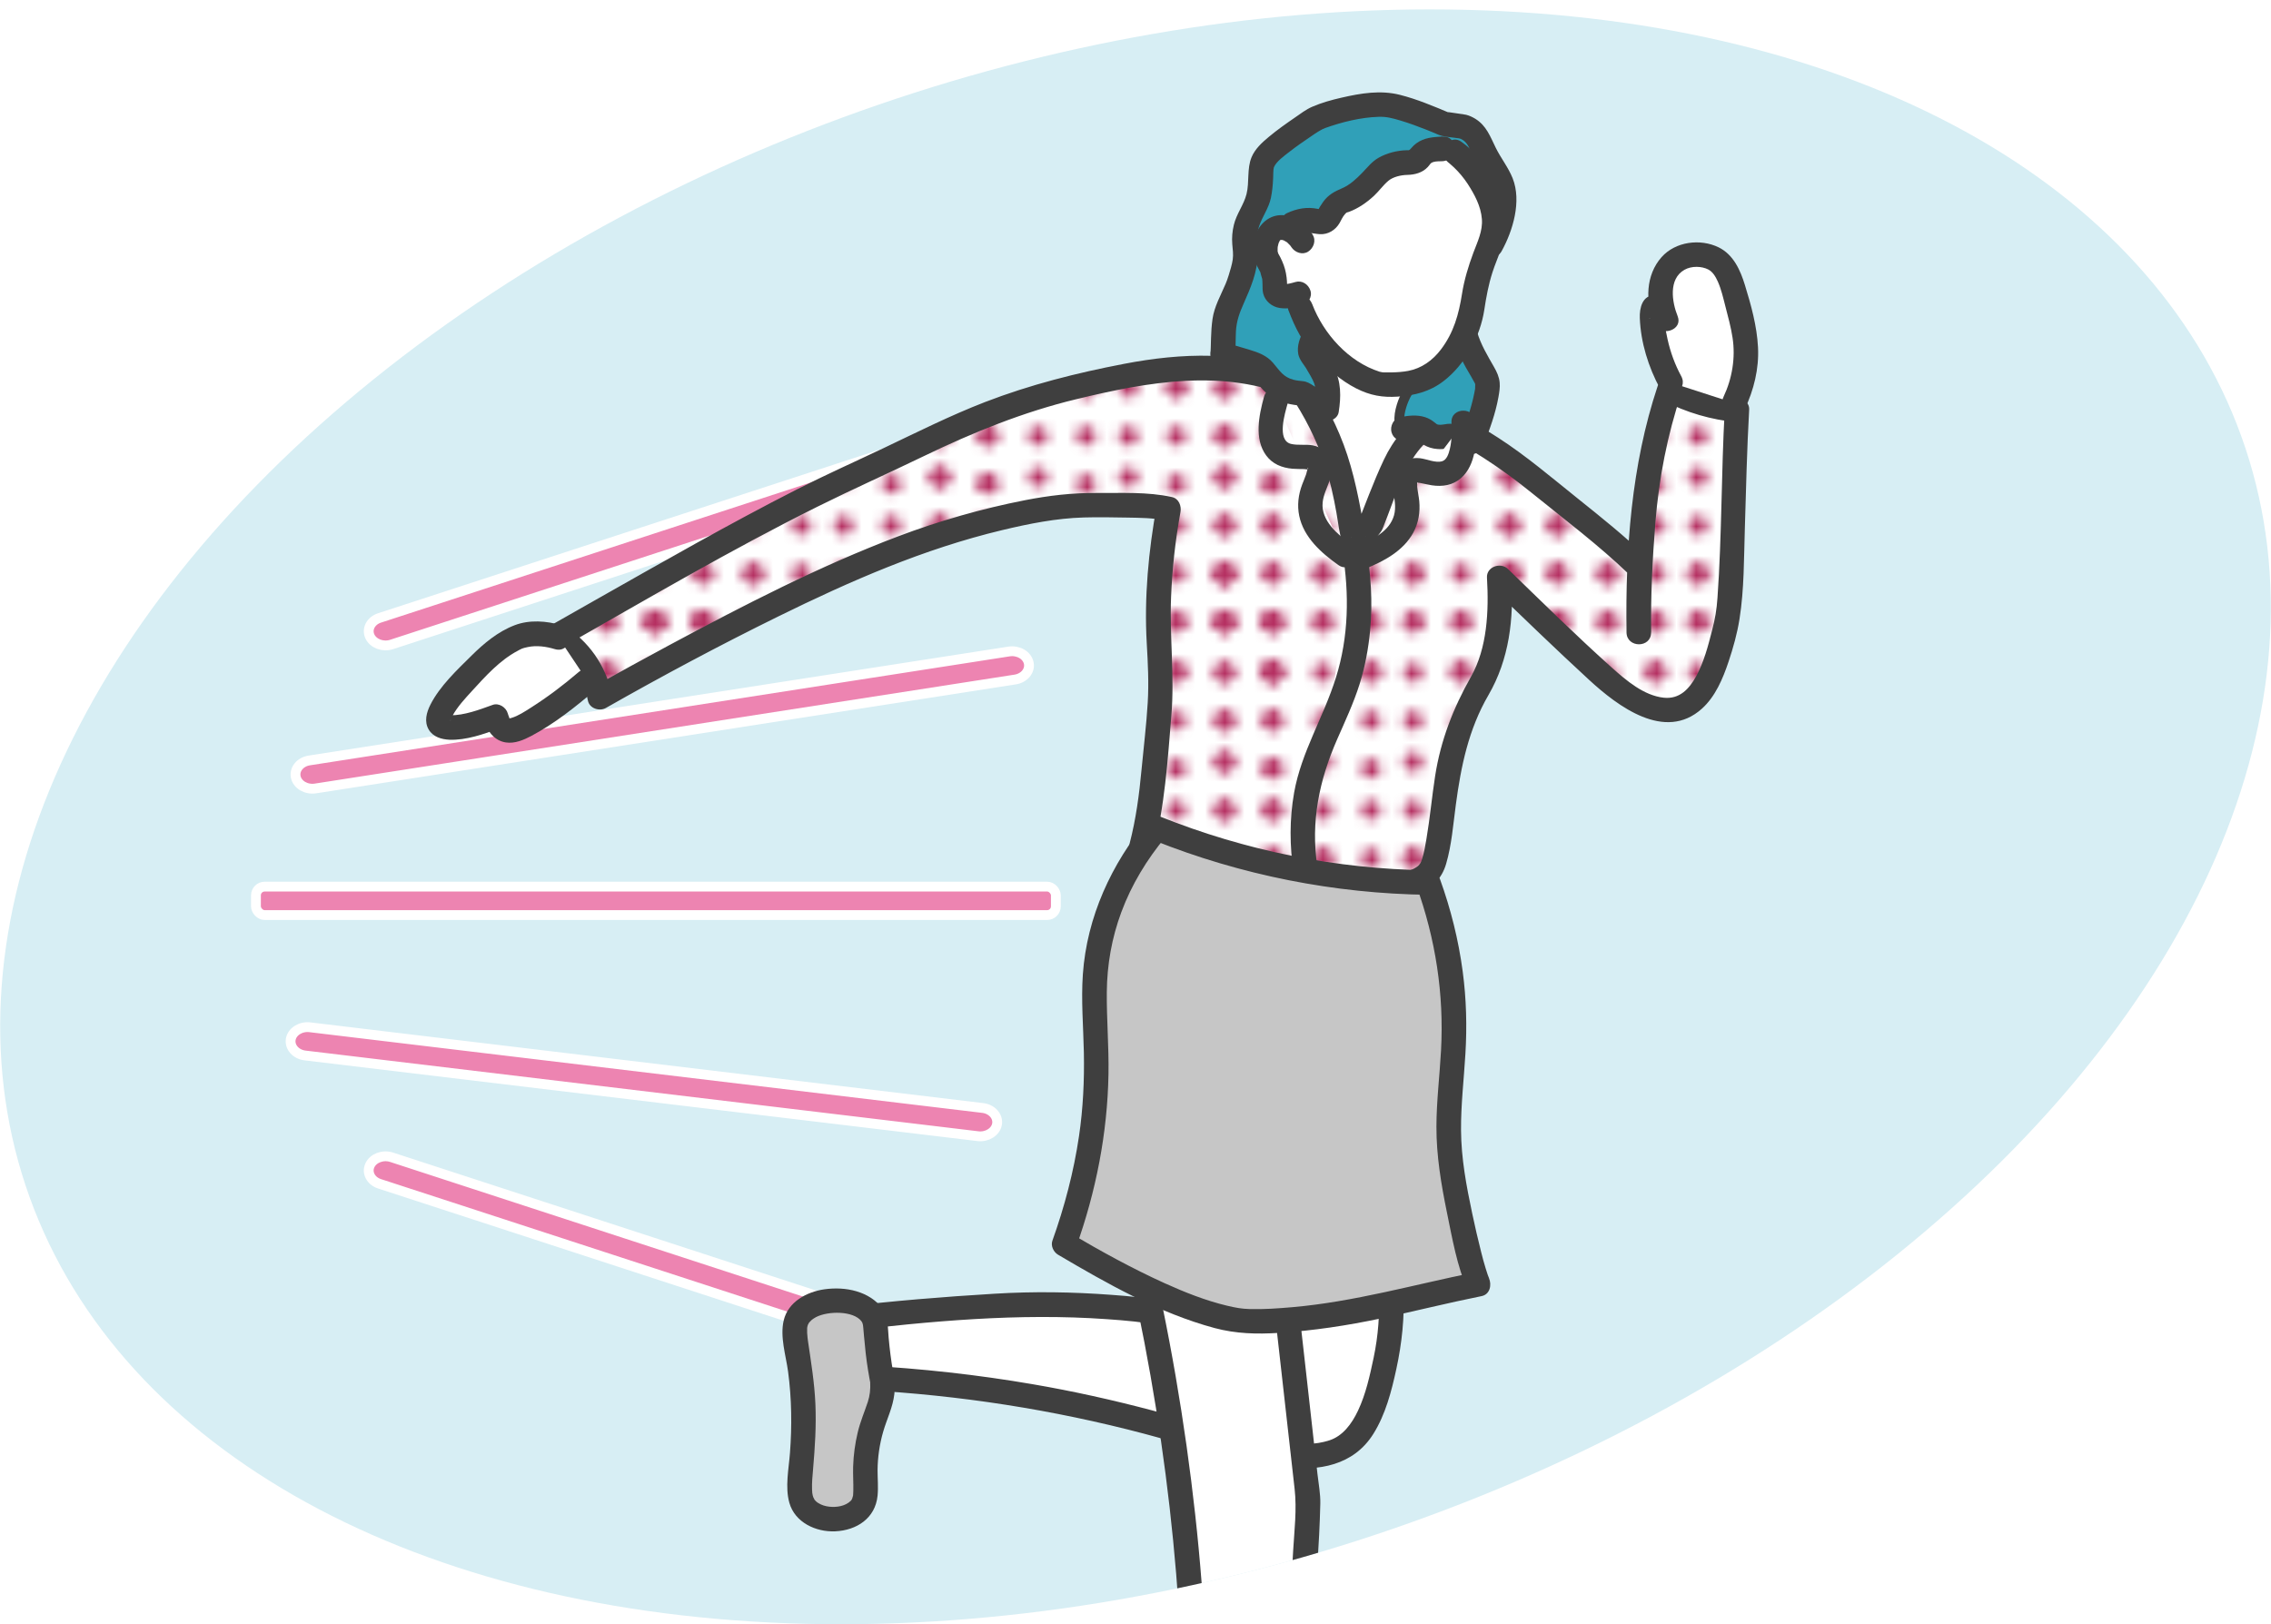 <?xml version="1.0" encoding="UTF-8"?>
<svg id="Layer_2" data-name="Layer 2" xmlns="http://www.w3.org/2000/svg" xmlns:xlink="http://www.w3.org/1999/xlink" viewBox="0 0 379.22 271.28">
  <defs>
    <style>
      .cls-1 {
        fill: none;
      }

      .cls-2 {
        fill: #3f3f3f;
      }

      .cls-3 {
        fill: url(#_10_dpi_20_3);
      }

      .cls-4 {
        fill: #30a0b8;
        stroke: #3f3f3f;
      }

      .cls-4, .cls-5, .cls-6, .cls-7, .cls-8, .cls-9 {
        stroke-miterlimit: 10;
        stroke-width: 1.64px;
      }

      .cls-10 {
        fill: #d7eef4;
      }

      .cls-11 {
        fill: #c6c6c6;
      }

      .cls-12 {
        fill: #fff;
      }

      .cls-5 {
        filter: url(#drop-shadow-3);
      }

      .cls-5, .cls-6, .cls-7, .cls-8, .cls-9 {
        fill: #ed84b1;
        stroke: #fff;
      }

      .cls-6 {
        filter: url(#drop-shadow-1);
      }

      .cls-7 {
        filter: url(#drop-shadow-5);
      }

      .cls-8 {
        filter: url(#drop-shadow-4);
      }

      .cls-9 {
        filter: url(#drop-shadow-2);
      }

      .cls-13 {
        fill: #b52f61;
      }

      .cls-14 {
        clip-path: url(#clippath);
      }
    </style>
    <filter id="drop-shadow-1" x="58.42" y="66.81" width="103.9" height="41.8" filterUnits="userSpaceOnUse">
      <feOffset dx="2.33" dy="4.65"/>
      <feGaussianBlur result="blur" stdDeviation="0"/>
      <feFlood flood-color="#30a0b8" flood-opacity=".6"/>
      <feComposite in2="blur" operator="in"/>
      <feComposite in="SourceGraphic"/>
    </filter>
    <filter id="drop-shadow-2" x="58.42" y="187.64" width="103.9" height="41.8" filterUnits="userSpaceOnUse">
      <feOffset dx="2.33" dy="4.65"/>
      <feGaussianBlur result="blur-2" stdDeviation="0"/>
      <feFlood flood-color="#30a0b8" flood-opacity=".6"/>
      <feComposite in2="blur-2" operator="in"/>
      <feComposite in="SourceGraphic"/>
    </filter>
    <filter id="drop-shadow-3" x="46.19" y="103.29" width="126.45" height="29.24" filterUnits="userSpaceOnUse">
      <feOffset dx="2.33" dy="4.65"/>
      <feGaussianBlur result="blur-3" stdDeviation="0"/>
      <feFlood flood-color="#30a0b8" flood-opacity=".6"/>
      <feComposite in2="blur-3" operator="in"/>
      <feComposite in="SourceGraphic"/>
    </filter>
    <filter id="drop-shadow-4" x="45.38" y="166.07" width="121.95" height="24.52" filterUnits="userSpaceOnUse">
      <feOffset dx="2.33" dy="4.65"/>
      <feGaussianBlur result="blur-4" stdDeviation="0"/>
      <feFlood flood-color="#30a0b8" flood-opacity=".6"/>
      <feComposite in2="blur-4" operator="in"/>
      <feComposite in="SourceGraphic"/>
    </filter>
    <filter id="drop-shadow-5" x="39.59" y="142.6" width="137.54" height="11.04" filterUnits="userSpaceOnUse">
      <feOffset dx="2.33" dy="4.65"/>
      <feGaussianBlur result="blur-5" stdDeviation="0"/>
      <feFlood flood-color="#30a0b8" flood-opacity=".6"/>
      <feComposite in2="blur-5" operator="in"/>
      <feComposite in="SourceGraphic"/>
    </filter>
    <clipPath id="clippath">
      <ellipse class="cls-1" cx="189.61" cy="136.41" rx="195.3" ry="126.41" transform="translate(-33.34 66.75) rotate(-18.38)"/>
    </clipPath>
    <pattern id="_10_dpi_20_3" data-name="10 dpi 20% 3" x="0" y="0" width="28.8" height="28.8" patternTransform="translate(3309.83 3821.35) scale(1.64)" patternUnits="userSpaceOnUse" viewBox="0 0 28.8 28.8">
      <g>
        <rect class="cls-1" y="0" width="28.8" height="28.8"/>
        <g>
          <g>
            <path class="cls-13" d="M25.4,30.17c.54,0,.98-.44.98-.98s-.44-.98-.98-.98-.98.44-.98.98.44.98.98.98Z"/>
            <path class="cls-13" d="M20.51,25.28c.54,0,.98-.44.98-.98s-.44-.98-.98-.98-.98.44-.98.98.44.98.98.98Z"/>
          </g>
          <g>
            <path class="cls-13" d="M25.4,25.27c.54,0,.98-.44.98-.98s-.44-.98-.98-.98-.98.44-.98.98.44.98.98.98Z"/>
            <path class="cls-13" d="M20.51,30.16c.54,0,.98-.44.98-.98s-.44-.98-.98-.98-.98.44-.98.98.44.98.98.98Z"/>
            <path class="cls-13" d="M20.51,20.38c.54,0,.98-.44.98-.98s-.44-.98-.98-.98-.98.44-.98.98.44.98.98.98Z"/>
          </g>
        </g>
        <g>
          <g>
            <path class="cls-13" d="M25.36,30.17c.54,0,.98-.44.98-.98s-.44-.98-.98-.98-.98.44-.98.98.44.98.98.98Z"/>
            <path class="cls-13" d="M15.58,30.17c.54,0,.98-.44.98-.98s-.44-.98-.98-.98-.98.44-.98.98.44.98.98.98Z"/>
            <path class="cls-13" d="M10.69,25.28c.54,0,.98-.44.98-.98s-.44-.98-.98-.98-.98.44-.98.98.44.98.98.98Z"/>
            <path class="cls-13" d="M20.47,25.28c.54,0,.98-.44.98-.98s-.44-.98-.98-.98-.98.44-.98.98.44.98.98.98Z"/>
          </g>
          <g>
            <path class="cls-13" d="M25.36,25.27c.54,0,.98-.44.98-.98s-.44-.98-.98-.98-.98.44-.98.98.44.98.98.98Z"/>
            <path class="cls-13" d="M15.58,25.27c.54,0,.98-.44.98-.98s-.44-.98-.98-.98-.98.44-.98.98.44.98.98.98Z"/>
            <path class="cls-13" d="M10.69,30.16c.54,0,.98-.44.98-.98s-.44-.98-.98-.98-.98.44-.98.98.44.98.98.98Z"/>
            <path class="cls-13" d="M20.47,30.16c.54,0,.98-.44.98-.98s-.44-.98-.98-.98-.98.44-.98.98.44.98.98.98Z"/>
            <path class="cls-13" d="M10.69,20.38c.54,0,.98-.44.98-.98s-.44-.98-.98-.98-.98.44-.98.98.44.98.98.98Z"/>
            <path class="cls-13" d="M20.47,20.38c.54,0,.98-.44.98-.98s-.44-.98-.98-.98-.98.44-.98.98.44.98.98.98Z"/>
          </g>
          <g>
            <path class="cls-13" d="M6.38,30.17c.54,0,.98-.44.98-.98s-.44-.98-.98-.98-.98.44-.98.98.44.98.98.98Z"/>
            <path class="cls-13" d="M1.49,25.28c.54,0,.98-.44.98-.98s-.44-.98-.98-.98-.98.44-.98.98.44.98.98.98Z"/>
          </g>
          <g>
            <path class="cls-13" d="M6.38,25.27c.54,0,.98-.44.98-.98s-.44-.98-.98-.98-.98.44-.98.98.44.98.98.98Z"/>
            <path class="cls-13" d="M1.49,30.16c.54,0,.98-.44.98-.98s-.44-.98-.98-.98-.98.44-.98.98.44.98.98.98Z"/>
            <path class="cls-13" d="M1.49,20.38c.54,0,.98-.44.98-.98s-.44-.98-.98-.98-.98.44-.98.98.44.98.98.98Z"/>
          </g>
        </g>
        <g>
          <g>
            <path class="cls-13" d="M25.4,25.14c.54,0,.98-.44.98-.98s-.44-.98-.98-.98-.98.44-.98.98.44.98.98.98Z"/>
            <path class="cls-13" d="M25.4,15.36c.54,0,.98-.44.98-.98s-.44-.98-.98-.98-.98.44-.98.98.44.98.98.98Z"/>
            <path class="cls-13" d="M20.51,20.25c.54,0,.98-.44.98-.98s-.44-.98-.98-.98-.98.44-.98.98.44.98.98.98Z"/>
            <path class="cls-13" d="M20.51,10.47c.54,0,.98-.44.98-.98s-.44-.98-.98-.98-.98.44-.98.98.44.98.98.98Z"/>
          </g>
          <g>
            <path class="cls-13" d="M25.4,30.04c.54,0,.98-.44.98-.98s-.44-.98-.98-.98-.98.44-.98.98.44.98.98.98Z"/>
            <path class="cls-13" d="M25.4,20.26c.54,0,.98-.44.98-.98s-.44-.98-.98-.98-.98.44-.98.98.44.98.98.98Z"/>
            <path class="cls-13" d="M20.51,25.15c.54,0,.98-.44.98-.98s-.44-.98-.98-.98-.98.44-.98.98.44.98.98.98Z"/>
            <path class="cls-13" d="M20.51,15.37c.54,0,.98-.44.98-.98s-.44-.98-.98-.98-.98.44-.98.98.44.98.98.98Z"/>
          </g>
          <g>
            <path class="cls-13" d="M25.4,11.15c.54,0,.98-.44.98-.98s-.44-.98-.98-.98-.98.44-.98.98.44.98.98.98Z"/>
            <path class="cls-13" d="M25.4,1.37c.54,0,.98-.44.98-.98s-.44-.98-.98-.98-.98.44-.98.98.44.98.98.98Z"/>
            <path class="cls-13" d="M20.51,6.26c.54,0,.98-.44.98-.98s-.44-.98-.98-.98-.98.44-.98.98.44.98.98.98Z"/>
          </g>
          <g>
            <path class="cls-13" d="M25.4,6.25c.54,0,.98-.44.98-.98s-.44-.98-.98-.98-.98.44-.98.98.44.98.98.98Z"/>
            <path class="cls-13" d="M20.51,1.36c.54,0,.98-.44.98-.98s-.44-.98-.98-.98-.98.44-.98.98.44.98.98.98Z"/>
          </g>
        </g>
        <g>
          <g>
            <path class="cls-13" d="M25.36,25.14c.54,0,.98-.44.98-.98s-.44-.98-.98-.98-.98.44-.98.98.44.98.98.98Z"/>
            <path class="cls-13" d="M15.58,25.14c.54,0,.98-.44.98-.98s-.44-.98-.98-.98-.98.44-.98.98.44.98.98.98Z"/>
            <path class="cls-13" d="M25.36,15.36c.54,0,.98-.44.98-.98s-.44-.98-.98-.98-.98.44-.98.98.44.98.98.98Z"/>
            <path class="cls-13" d="M15.58,15.36c.54,0,.98-.44.98-.98s-.44-.98-.98-.98-.98.44-.98.98.44.98.98.98Z"/>
            <path class="cls-13" d="M10.69,20.25c.54,0,.98-.44.98-.98s-.44-.98-.98-.98-.98.44-.98.98.44.98.98.98Z"/>
            <path class="cls-13" d="M20.47,20.25c.54,0,.98-.44.98-.98s-.44-.98-.98-.98-.98.44-.98.98.44.98.98.98Z"/>
            <path class="cls-13" d="M10.69,10.47c.54,0,.98-.44.98-.98s-.44-.98-.98-.98-.98.44-.98.98.44.98.98.98Z"/>
            <path class="cls-13" d="M20.47,10.47c.54,0,.98-.44.98-.98s-.44-.98-.98-.98-.98.44-.98.98.44.98.98.98Z"/>
          </g>
          <g>
            <path class="cls-13" d="M25.36,30.04c.54,0,.98-.44.98-.98s-.44-.98-.98-.98-.98.44-.98.98.44.98.98.98Z"/>
            <path class="cls-13" d="M15.58,30.04c.54,0,.98-.44.98-.98s-.44-.98-.98-.98-.98.44-.98.98.44.98.98.98Z"/>
            <path class="cls-13" d="M25.36,20.26c.54,0,.98-.44.98-.98s-.44-.98-.98-.98-.98.44-.98.98.44.98.98.98Z"/>
            <path class="cls-13" d="M15.58,20.26c.54,0,.98-.44.98-.98s-.44-.98-.98-.98-.98.44-.98.98.44.98.98.98Z"/>
            <path class="cls-13" d="M10.69,25.15c.54,0,.98-.44.98-.98s-.44-.98-.98-.98-.98.44-.98.98.44.98.98.98Z"/>
            <path class="cls-13" d="M20.47,25.15c.54,0,.98-.44.98-.98s-.44-.98-.98-.98-.98.44-.98.98.44.98.98.98Z"/>
            <path class="cls-13" d="M10.69,15.37c.54,0,.98-.44.98-.98s-.44-.98-.98-.98-.98.44-.98.98.44.98.98.98Z"/>
            <path class="cls-13" d="M20.47,15.37c.54,0,.98-.44.98-.98s-.44-.98-.98-.98-.98.44-.98.98.44.98.98.98Z"/>
          </g>
          <g>
            <path class="cls-13" d="M25.36,11.15c.54,0,.98-.44.98-.98s-.44-.98-.98-.98-.98.44-.98.98.44.98.98.98Z"/>
            <path class="cls-13" d="M15.58,11.15c.54,0,.98-.44.98-.98s-.44-.98-.98-.98-.98.44-.98.98.44.98.98.98Z"/>
            <path class="cls-13" d="M25.36,1.37c.54,0,.98-.44.98-.98s-.44-.98-.98-.98-.98.44-.98.98.44.98.98.98Z"/>
            <path class="cls-13" d="M15.58,1.37c.54,0,.98-.44.98-.98s-.44-.98-.98-.98-.98.44-.98.98.44.98.98.98Z"/>
            <path class="cls-13" d="M10.69,6.26c.54,0,.98-.44.98-.98s-.44-.98-.98-.98-.98.44-.98.98.44.98.98.98Z"/>
            <path class="cls-13" d="M20.47,6.26c.54,0,.98-.44.98-.98s-.44-.98-.98-.98-.98.44-.98.98.44.98.98.98Z"/>
            <path class="cls-13" d="M10.69-3.52c.54,0,.98-.44.98-.98s-.44-.98-.98-.98-.98.44-.98.98.44.98.98.98Z"/>
            <path class="cls-13" d="M20.47-3.52c.54,0,.98-.44.98-.98s-.44-.98-.98-.98-.98.44-.98.98.44.98.98.98Z"/>
          </g>
          <g>
            <path class="cls-13" d="M25.36,6.25c.54,0,.98-.44.98-.98s-.44-.98-.98-.98-.98.44-.98.98.44.98.98.98Z"/>
            <path class="cls-13" d="M15.58,6.25c.54,0,.98-.44.98-.98s-.44-.98-.98-.98-.98.44-.98.98.44.98.98.98Z"/>
            <path class="cls-13" d="M25.36-3.53c.54,0,.98-.44.98-.98s-.44-.98-.98-.98-.98.44-.98.98.44.98.98.98Z"/>
            <path class="cls-13" d="M15.58-3.53c.54,0,.98-.44.98-.98s-.44-.98-.98-.98-.98.44-.98.98.44.98.98.98Z"/>
            <path class="cls-13" d="M10.69,1.36c.54,0,.98-.44.98-.98s-.44-.98-.98-.98-.98.44-.98.98.44.98.98.98Z"/>
            <path class="cls-13" d="M20.47,1.36c.54,0,.98-.44.98-.98s-.44-.98-.98-.98-.98.44-.98.98.44.98.98.98Z"/>
            <path class="cls-13" d="M10.69-8.42c.54,0,.98-.44.98-.98s-.44-.98-.98-.98-.98.44-.98.98.44.98.98.98Z"/>
            <path class="cls-13" d="M20.47-8.42c.54,0,.98-.44.98-.98s-.44-.98-.98-.98-.98.44-.98.98.44.98.98.98Z"/>
          </g>
          <g>
            <path class="cls-13" d="M6.38,25.14c.54,0,.98-.44.98-.98s-.44-.98-.98-.98-.98.44-.98.98.44.98.98.98Z"/>
            <path class="cls-13" d="M-3.4,25.14c.54,0,.98-.44.98-.98s-.44-.98-.98-.98-.98.44-.98.98.44.98.98.98Z"/>
            <path class="cls-13" d="M6.38,15.36c.54,0,.98-.44.98-.98s-.44-.98-.98-.98-.98.44-.98.98.44.98.98.98Z"/>
            <path class="cls-13" d="M-3.4,15.36c.54,0,.98-.44.98-.98s-.44-.98-.98-.98-.98.44-.98.98.44.98.98.98Z"/>
            <path class="cls-13" d="M-8.29,20.25c.54,0,.98-.44.98-.98s-.44-.98-.98-.98-.98.44-.98.98.44.98.98.98Z"/>
            <path class="cls-13" d="M1.49,20.25c.54,0,.98-.44.98-.98s-.44-.98-.98-.98-.98.44-.98.98.44.98.98.98Z"/>
            <path class="cls-13" d="M-8.29,10.47c.54,0,.98-.44.98-.98s-.44-.98-.98-.98-.98.44-.98.98.44.98.98.98Z"/>
            <path class="cls-13" d="M1.49,10.47c.54,0,.98-.44.98-.98s-.44-.98-.98-.98-.98.44-.98.98.44.98.98.98Z"/>
          </g>
          <g>
            <path class="cls-13" d="M6.38,30.04c.54,0,.98-.44.98-.98s-.44-.98-.98-.98-.98.44-.98.98.44.98.98.98Z"/>
            <path class="cls-13" d="M-3.4,30.04c.54,0,.98-.44.98-.98s-.44-.98-.98-.98-.98.44-.98.98.44.98.98.98Z"/>
            <path class="cls-13" d="M6.38,20.26c.54,0,.98-.44.98-.98s-.44-.98-.98-.98-.98.44-.98.98.44.98.98.98Z"/>
            <path class="cls-13" d="M-3.4,20.26c.54,0,.98-.44.98-.98s-.44-.98-.98-.98-.98.44-.98.98.44.98.98.98Z"/>
            <path class="cls-13" d="M-8.29,25.15c.54,0,.98-.44.98-.98s-.44-.98-.98-.98-.98.44-.98.98.44.98.98.98Z"/>
            <path class="cls-13" d="M1.49,25.15c.54,0,.98-.44.98-.98s-.44-.98-.98-.98-.98.44-.98.98.44.98.98.98Z"/>
            <path class="cls-13" d="M-8.29,15.37c.54,0,.98-.44.98-.98s-.44-.98-.98-.98-.98.44-.98.98.44.98.98.98Z"/>
            <path class="cls-13" d="M1.49,15.37c.54,0,.98-.44.98-.98s-.44-.98-.98-.98-.98.44-.98.98.44.98.98.98Z"/>
          </g>
          <g>
            <path class="cls-13" d="M6.38,11.15c.54,0,.98-.44.98-.98s-.44-.98-.98-.98-.98.44-.98.98.44.98.98.98Z"/>
            <path class="cls-13" d="M-3.4,11.15c.54,0,.98-.44.98-.98s-.44-.98-.98-.98-.98.44-.98.98.44.98.98.98Z"/>
            <path class="cls-13" d="M6.38,1.37c.54,0,.98-.44.98-.98s-.44-.98-.98-.98-.98.44-.98.98.44.98.98.98Z"/>
            <path class="cls-13" d="M-3.4,1.37c.54,0,.98-.44.98-.98s-.44-.98-.98-.98-.98.44-.98.98.44.98.98.98Z"/>
            <path class="cls-13" d="M-8.29,6.26c.54,0,.98-.44.98-.98s-.44-.98-.98-.98-.98.44-.98.98.44.98.98.98Z"/>
            <path class="cls-13" d="M1.49,6.26c.54,0,.98-.44.98-.98s-.44-.98-.98-.98-.98.44-.98.98.44.98.98.98Z"/>
            <path class="cls-13" d="M-8.29-3.52c.54,0,.98-.44.98-.98s-.44-.98-.98-.98-.98.44-.98.98.44.98.98.98Z"/>
            <path class="cls-13" d="M1.49-3.52c.54,0,.98-.44.98-.98s-.44-.98-.98-.98-.98.44-.98.98.44.98.98.98Z"/>
          </g>
          <g>
            <path class="cls-13" d="M6.38,6.25c.54,0,.98-.44.98-.98s-.44-.98-.98-.98-.98.44-.98.98.44.98.98.98Z"/>
            <path class="cls-13" d="M-3.4,6.25c.54,0,.98-.44.98-.98s-.44-.98-.98-.98-.98.44-.98.98.44.98.98.98Z"/>
            <path class="cls-13" d="M6.38-3.53c.54,0,.98-.44.98-.98s-.44-.98-.98-.98-.98.44-.98.98.44.98.98.98Z"/>
            <path class="cls-13" d="M-3.4-3.53c.54,0,.98-.44.98-.98s-.44-.98-.98-.98-.98.44-.98.98.44.98.98.98Z"/>
            <path class="cls-13" d="M-8.29,1.36c.54,0,.98-.44.98-.98s-.44-.98-.98-.98-.98.44-.98.98.44.98.98.98Z"/>
            <path class="cls-13" d="M1.49,1.36c.54,0,.98-.44.98-.98s-.44-.98-.98-.98S.51-.16.51.38s.44.98.98.98Z"/>
            <path class="cls-13" d="M-8.29-8.42c.54,0,.98-.44.98-.98s-.44-.98-.98-.98-.98.44-.98.98.44.98.98.98Z"/>
            <path class="cls-13" d="M1.49-8.42c.54,0,.98-.44.98-.98s-.44-.98-.98-.98-.98.44-.98.98.44.98.98.98Z"/>
          </g>
        </g>
        <path class="cls-13" d="M25.4,1.24c.54,0,.98-.44.98-.98s-.44-.98-.98-.98-.98.44-.98.98.44.98.98.98Z"/>
        <g>
          <g>
            <path class="cls-13" d="M25.36,1.24c.54,0,.98-.44.98-.98s-.44-.98-.98-.98-.98.44-.98.98.44.98.98.98Z"/>
            <path class="cls-13" d="M15.58,1.24c.54,0,.98-.44.98-.98s-.44-.98-.98-.98-.98.44-.98.98.44.98.98.98Z"/>
          </g>
          <path class="cls-13" d="M6.38,1.24c.54,0,.98-.44.98-.98s-.44-.98-.98-.98-.98.44-.98.98.44.98.98.98Z"/>
        </g>
      </g>
    </pattern>
  </defs>
  <g id="Layer_4" data-name="Layer 4">
    <g>
      <ellipse class="cls-10" cx="189.61" cy="136.41" rx="195.3" ry="126.41" transform="translate(-33.34 66.75) rotate(-18.38)"/>
      <g>
        <path class="cls-6" d="M157.37,72.22l-94.31,30.76c-1.44.47-3.08-.14-3.63-1.36h0c-.56-1.22.17-2.6,1.61-3.07l94.31-30.76c1.44-.47,3.08.14,3.63,1.36h0c.56,1.22-.17,2.6-1.61,3.07Z"/>
        <path class="cls-9" d="M61.04,193.05l94.31,30.76c1.44.47,3.08-.14,3.63-1.36h0c.56-1.22-.17-2.6-1.61-3.07l-94.31-30.76c-1.44-.47-3.08.14-3.63,1.36h0c-.56,1.22.17,2.6,1.61,3.07Z"/>
        <path class="cls-5" d="M166.18,104.15l-116.87,18.2c-1.52.24-2.53,1.48-2.25,2.77h0c.28,1.29,1.75,2.14,3.27,1.91l116.87-18.2c1.52-.24,2.53-1.48,2.25-2.77h0c-.28-1.29-1.75-2.14-3.27-1.91Z"/>
        <path class="cls-8" d="M160.98,185.1l-112.37-13.48c-1.53-.18-2.6-1.39-2.39-2.69h0c.22-1.29,1.65-2.2,3.18-2.02l112.37,13.48c1.53.18,2.6,1.39,2.39,2.69h0c-.22,1.29-1.65,2.2-3.18,2.02Z"/>
        <rect class="cls-7" x="40.41" y="143.42" width="133.57" height="4.75" rx="1.45" ry="1.45"/>
        <g>
          <g>
            <path class="cls-12" d="M232.29,215.55c.14,2.76.1,6.8-.89,11.52-.75,3.55-2.13,10.02-5.32,13.27-6.35,6.47-20.35.59-38.38-3.88-10.3-2.55-24.93-5.39-43.32-6.37-1.25-3.26-2.51-6.51-3.76-9.77,8.01-.96,14.78-1.51,19.86-1.85,9.25-.61,14-.91,20.38-.49,8.49.56,12.74.79,17.62,2.79,9.07,3.73,13.36,10.09,15.59,8.59.98-.66.57-2.17.77-8.66.1-3.33.31-6.09.48-8"/>
            <path class="cls-2" d="M230.24,215.55c.18,3.77-.09,7.52-.87,11.22-.63,2.98-1.3,6.05-2.6,8.81-1.08,2.29-2.58,4.24-4.76,4.96-2.4.79-4.91.7-7.45.41-7.51-.86-14.86-3.47-22.15-5.4-6.58-1.74-13.22-3.22-19.93-4.37-9.29-1.6-18.68-2.63-28.1-3.14l1.98,1.51c-1.25-3.26-2.51-6.51-3.76-9.77l-1.98,2.6c14.64-1.74,29.48-3.12,44.22-2.07,3.06.22,6.14.44,9.13,1.16,3.17.77,6.11,2.15,8.87,3.87,2.43,1.5,4.6,3.34,6.96,4.94,1.58,1.07,3.58,1.97,5.37.82,1.93-1.25,1.64-3.94,1.64-5.92.02-4.16.18-8.32.55-12.46.23-2.63-3.87-2.61-4.1,0-.32,3.59-.5,7.19-.54,10.79-.01,1.24.01,2.49-.03,3.73,0,.18-.02.35-.03.52-.02.48,0,.08,0,.08-.01.12-.05.26-.1.37-.02.04.22-.44.11-.28-.05.08-.18.23.04-.03.25-.29.28-.33.71-.36-.44.03.05.02-.02.02-.17,0-.52-.18-.14-.02-.88-.39-1.67-1-2.44-1.56-2.36-1.74-4.67-3.52-7.22-4.97-2.76-1.57-5.73-2.85-8.82-3.57s-6.08-.96-9.14-1.19c-6.56-.49-13.01-.59-19.57-.19-8.5.51-16.99,1.2-25.45,2.21-1.18.14-2.51,1.22-1.98,2.6,1.25,3.26,2.51,6.51,3.76,9.77.35.9,1,1.45,1.98,1.51,15.79.85,31.42,3.26,46.71,7.3,7.69,2.03,15.37,4.65,23.31,5.59,5.81.69,11.62-.29,14.93-5.58,2.03-3.24,3.03-7.11,3.83-10.81.94-4.32,1.4-8.69,1.19-13.1-.13-2.63-4.23-2.64-4.1,0h0Z"/>
          </g>
          <g>
            <path class="cls-11" d="M145.64,219.66c.54.78.49,1.37.77,4.42.52,5.59,1.05,6.02.96,7.87-.12,2.72-.94,3.37-1.87,6.65-2.25,7.87.37,11.38-2.19,13.69-1.98,1.8-6.03,1.92-8.24.12-3.09-2.52-.45-7.08-.98-18.15-.45-9.43-2.67-12.5-.3-14.99,2.85-3.01,9.82-2.53,11.84.39Z"/>
            <path class="cls-2" d="M143.87,220.69c.06.09.27.52.16.25-.11-.29.05.25.07.34.04.23.01,0,.05.42.04.5.09.99.13,1.49.16,1.87.36,3.73.66,5.58.08.48.16.96.25,1.45.03.18.06.37.1.55.06.33,0-.38.02.15.05,1.11-.05,2.14-.4,3.21-.57,1.7-1.26,3.32-1.68,5.07-.45,1.87-.71,3.8-.77,5.72-.04,1.35.06,2.7.03,4.04,0,.21-.01.43-.03.64-.02.31.04-.09-.08.41-.02.09-.05.18-.08.26-.1.3.13-.28,0,.01-.03.08-.08.17-.13.24-.23.29.08-.06-.09.11-.92.92-2.4,1.14-3.65.99-.62-.07-1.27-.27-1.8-.61-.28-.18-.2-.14-.42-.33-.08-.07-.15-.16-.22-.24-.18-.21.24.39,0-.03-.04-.08-.27-.56-.18-.31s-.08-.3-.1-.37c-.02-.09-.11-.64-.08-.41.02.19-.02-.46-.03-.57-.04-1.13.07-2.26.17-3.38.31-3.63.55-7.24.39-10.88s-.73-7.02-1.24-10.53c-.04-.29-.11-.84-.14-1.37,0-.24,0-.48,0-.72,0-.11.01-.23.03-.34-.02.15-.04.31,0,.07.02-.1.05-.2.08-.3.1-.37-.12.21-.01-.01.05-.1.33-.57.21-.4-.1.14.33-.36.46-.46.22-.18.47-.33.72-.47,2.01-1.04,6.26-1.08,7.6.72.66.89,1.78,1.34,2.81.74.88-.51,1.4-1.91.74-2.81-2.22-2.99-6.23-3.79-9.76-3.29-2.94.42-6.06,2.09-6.79,5.19-.65,2.75.36,5.84.73,8.57.6,4.51.66,9.07.31,13.6-.2,2.67-.84,5.65-.1,8.29.92,3.28,4.42,4.91,7.64,4.77,3.62-.16,6.72-2.2,7.09-5.95.14-1.41,0-2.84,0-4.25.02-2.18.33-4.31.93-6.41s1.62-4.08,1.87-6.3c.14-1.27.01-2.45-.21-3.71-.33-1.9-.57-3.8-.74-5.73-.14-1.59-.08-3.41-.99-4.79-1.45-2.19-5-.14-3.54,2.07Z"/>
          </g>
        </g>
        <g class="cls-14">
          <g>
            <path class="cls-12" d="M186.85,196.51c5.06,18.86,9.5,41.04,11.57,65.8,1.43,17.16,1.5,32.85.79,46.85,5.24,1.47,10.48,2.93,15.72,4.4,1.17-20.98,2.33-41.95,3.5-62.93-1.63-14.47-3.25-28.94-4.88-43.4"/>
            <path class="cls-2" d="M184.87,197.06c7.7,28.73,12.1,58.31,12.67,88.05.15,8.02.02,16.04-.38,24.05-.04.9.67,1.74,1.51,1.98,5.24,1.47,10.48,2.93,15.72,4.4,1.34.38,2.52-.67,2.6-1.98.77-13.87,1.54-27.75,2.32-41.62.39-6.92,1-13.88,1.16-20.81.04-1.63-.29-3.31-.47-4.93-.2-1.81-.41-3.62-.61-5.43-.39-3.45-.78-6.9-1.16-10.36-.87-7.73-1.74-15.45-2.61-23.18-.12-1.1-.85-2.05-2.05-2.05-1.01,0-2.18.94-2.05,2.05,1.55,13.81,3.1,27.62,4.66,41.43.39,3.44-.05,6.95-.25,10.4s-.39,6.94-.58,10.41c-.39,6.94-.77,13.87-1.16,20.81-.43,7.76-.86,15.53-1.3,23.29l2.6-1.98c-5.24-1.47-10.48-2.93-15.72-4.4l1.51,1.98c.75-14.95.53-29.95-.63-44.87s-3.39-30.79-6.5-45.95c-1.54-7.51-3.31-14.97-5.3-22.37-.68-2.55-4.64-1.47-3.95,1.09h0Z"/>
          </g>
        </g>
        <rect class="cls-1" x="58.16" width="280.66" height="258.29" transform="translate(396.98 258.29) rotate(180)"/>
        <path class="cls-12" d="M273.67,105.66c-.1-6.16.44-21.6,2.18-29.83.83-3.9,1.84-7.47,2.92-10.7,1.69.89,3.89,1.85,6.56,2.53,1.73.44,3.32.69,4.71.81-.38,6.8-.71,20.31-.86,24.01-.31,7.29-.32,9.46-1.19,12.86-1.13,4.44-2.93,11.49-7.58,13.01-.19.06-.4.12-.64.16-5.05.82-9.94-3.51-13.88-7.21-6.24-5.87-11.17-10.57-15.56-14.82.58,9.23-1.17,14.51-2.99,17.67-.58,1.01-1.98,3.2-3.27,6.58-.23.6-1.3,3.43-2.13,7.62-.48,2.42-.5,3.36-.88,6.09-.89,6.58-1.33,9.87-2.38,11.17-2.75,3.39-9.22,1.73-16.86.8-7.35-.89-19.15-2.57-31.2-4.97.65-2.47,1.49-6.28,1.89-11,.78-9.2,1.74-14.17,1.12-21.67-.43-5.3-.28-14.1,1.51-23.78-2.78-.65-7.72-.57-12.46-.61-4.15-.03-7.94.45-13.28,1.61-10.82,2.36-18.94,5.56-20.47,6.18-19.96,7.98-45.07,22.21-48.77,24.31-.24-1.3-.84-3.59-2.5-5.95-1.6-2.3-3.48-3.64-4.6-4.32,27.94-15.9,39.53-22.05,44.47-24.36,11.7-5.49,13.9-6.56,18.31-8.7.06-.03.3-.14.62-.3.8-.38,2.16-1.02,3.85-1.76,4.91-2.15,9.74-3.77,9.74-3.77,6.51-2.19,11.69-3.25,15.42-4,4.37-.88,7.66-1.53,12.25-1.78,2.26-.12,4.62-.24,7.63.07,4.83.5,8.82,1.83,11.75,3.11,2.27,3.33,4.97,8.11,6.7,14.27,1.85,6.58,1.85,12.09,3.13,12.17.69.04,1.07-1.55,3.8-8.29,2.34-5.79,3.39-7.9,5.35-9.93,1.48-1.53,2.99-2.5,4.04-3.08,4.46,2.1,10.1,5.27,15.94,10.04,6.56,5.35,12.66,9.94,17.43,14.56"/>
        <path class="cls-12" d="M249.02,31.53c3.02,5.69-.8,10.5-9.94,34.11-7.24,18.69-7.27,21.96-9.75,22.22-8.3.88-26.42-34.03-14.03-53.6,1.02-1.62,5.71-9.02,14.42-10.52,7.17-1.24,16.06,1.7,19.3,7.8Z"/>
        <g>
          <path class="cls-3" d="M273.67,105.66c-.1-6.16.44-21.6,2.18-29.83.83-3.9,1.84-7.47,2.92-10.7,1.69.89,3.89,1.85,6.56,2.53,1.73.44,3.32.69,4.71.81-.38,6.8-.71,20.31-.86,24.01-.31,7.29-.32,9.46-1.19,12.86-1.13,4.44-2.93,11.49-7.58,13.01-.19.06-.4.12-.64.16-5.05.82-9.94-3.51-13.88-7.21-6.24-5.87-11.17-10.57-15.56-14.82.58,9.23-1.17,14.51-2.99,17.67-.58,1.01-1.98,3.2-3.27,6.58-.23.6-1.3,3.43-2.13,7.62-.48,2.42-.5,3.36-.88,6.09-.89,6.58-1.33,9.87-2.38,11.17-2.75,3.39-9.22,1.73-16.86.8-7.35-.89-19.15-2.57-31.2-4.97.65-2.47,1.49-6.28,1.89-11,.78-9.2,1.74-14.17,1.12-21.67-.43-5.3-.28-14.1,1.51-23.78-2.78-.65-7.72-.57-12.46-.61-4.15-.03-7.94.45-13.28,1.61-10.82,2.36-18.94,5.56-20.47,6.18-19.96,7.98-45.07,22.21-48.77,24.31-.24-1.3-.84-3.59-2.5-5.95-1.6-2.3-3.48-3.64-4.6-4.32,27.94-15.9,39.53-22.05,44.47-24.36,11.7-5.49,13.9-6.56,18.31-8.7.06-.03.3-.14.62-.3.8-.38,2.16-1.02,3.85-1.76,4.91-2.15,9.74-3.77,9.74-3.77,6.51-2.19,11.69-3.25,15.42-4,4.37-.88,7.66-1.53,12.25-1.78,2.26-.12,4.62-.24,7.63.07,4.83.5,8.82,1.83,11.75,3.11,2.27,3.33,4.97,8.11,6.7,14.27,1.85,6.58,1.85,12.09,3.13,12.17.69.04,1.07-1.55,3.8-8.29,2.34-5.79,3.39-7.9,5.35-9.93,1.48-1.53,2.99-2.5,4.04-3.08,4.46,2.1,10.1,5.27,15.94,10.04,6.56,5.35,12.66,9.94,17.43,14.56"/>
          <path class="cls-2" d="M275.72,105.66c-.09-6.16.21-12.35.71-18.49.6-7.38,1.98-14.46,4.32-21.5l-3.01,1.23c3.86,2.01,7.98,3.2,12.31,3.62l-2.05-2.05c-.58,10.45-.47,20.94-1.21,31.38-.14,1.98-.38,3.43-.91,5.47-.66,2.58-1.35,5.23-2.63,7.59-1.18,2.16-2.8,3.9-5.45,3.61-3.31-.37-6.22-2.86-8.61-4.99-5.95-5.32-11.66-10.96-17.39-16.51-1.21-1.17-3.61-.38-3.5,1.45.33,5.59.05,11.75-2.67,16.55-2.97,5.25-5.06,10.61-5.99,16.6-.54,3.49-.86,7.01-1.45,10.5-.19,1.13-.38,2.28-.74,3.38-.04.12-.23.63-.15.43.1-.22-.09.18-.13.24-.22.3-.22.36-.65.65-2.08,1.41-5.59.72-7.94.44-3.5-.43-7-.92-10.5-1.38-9.02-1.19-18-2.65-26.92-4.42l1.43,2.52c1.9-7.31,2.39-14.97,3.01-22.48.55-6.61-.31-13.17-.05-19.78.19-4.76.71-9.5,1.57-14.19.19-1.04-.27-2.27-1.43-2.52-4.07-.9-8.39-.65-12.53-.68s-8.01.43-11.97,1.2c-7.22,1.41-14.35,3.45-21.23,6.05-13.19,4.99-25.86,11.55-38.27,18.2-4.21,2.26-8.41,4.56-12.56,6.93l3.01,1.23c-.93-4.78-3.91-8.95-8.04-11.5v3.54c14.01-7.97,27.97-16.18,42.4-23.36,5.89-2.93,11.91-5.61,17.84-8.48,8.19-3.95,16.52-7.33,25.37-9.47,11.92-2.89,24.66-5.23,36.35-.17l-.74-.74c2.52,3.72,4.57,7.73,5.96,12.02.83,2.56,1.41,5.18,1.88,7.83.31,1.71.46,3.54,1.04,5.19.5,1.44,1.66,2.78,3.35,2.35.91-.23,1.51-.97,1.92-1.77,1.77-3.45,2.87-7.28,4.41-10.84,1.7-3.91,3.45-6.75,7.26-8.9h-2.07c6.02,2.85,11.51,6.47,16.67,10.65,5.5,4.45,11.18,8.72,16.28,13.62,1.9,1.83,4.81-1.07,2.9-2.9-3.61-3.47-7.52-6.6-11.43-9.73-4.36-3.49-8.61-7.13-13.31-10.17-1.94-1.26-3.94-2.42-5.99-3.5-.87-.46-1.74-.9-2.62-1.32-1.36-.64-2.23-.42-3.45.35-3.16,2.01-5.43,4.75-7.02,8.1-1.84,3.88-3.26,7.94-4.89,11.91-.14.34.08-.14-.14.33-.08.16-.15.32-.23.48-.03.06-.08.12-.1.18-.1.27-.15,0,.02,0-.03,0,.23-.23.05-.08.21-.17.55-.38.93-.43.66-.08,1.14.44,1.44.57-.11-.05-.12-.45-.02-.02-.03-.13-.09-.25-.12-.38-.18-.78-.35-1.56-.49-2.35-.88-4.96-1.9-9.79-3.88-14.45-.87-2.06-1.87-4.06-3-5.98-.47-.8-.96-1.58-1.47-2.35-.73-1.1-1.55-1.46-2.75-1.94-9.22-3.69-19.13-3.31-28.73-1.47-7.93,1.52-15.71,3.48-23.25,6.39-5.79,2.24-11.31,5.02-16.91,7.68-4.82,2.29-9.71,4.47-14.47,6.89-11.48,5.84-22.66,12.26-33.87,18.6-2.4,1.36-4.8,2.72-7.2,4.09-1.37.78-1.29,2.74,0,3.54,3.27,2.02,5.42,5.29,6.15,9.05.26,1.33,1.94,1.84,3.01,1.23,9.44-5.37,19.04-10.49,28.78-15.28,12.08-5.94,24.27-11.28,37.4-14.42,4.48-1.07,9.01-1.98,13.63-2.11,2.43-.07,4.88-.02,7.32.02,2.09.04,4.23.04,6.28.49l-1.43-2.52c-1.38,7.57-2.12,15.37-1.67,23.07.19,3.3.36,6.55.16,9.86-.22,3.73-.68,7.44-1.03,11.16-.39,4.19-.93,8.28-1.99,12.36-.26,1.01.33,2.3,1.43,2.52,8.51,1.69,17.07,3.09,25.67,4.25,3.56.48,7.13.93,10.7,1.41,3.27.45,6.88,1.1,10.13.16,2.53-.73,4.2-2.46,4.92-4.94.93-3.17,1.18-6.61,1.62-9.87.86-6.45,2.13-12.6,5.43-18.28,3.51-6.04,4.26-12.78,3.85-19.69l-3.5,1.45c5.44,5.27,10.89,10.53,16.46,15.66,4.79,4.41,12.65,10.38,18.83,4.84,2.26-2.02,3.52-5.03,4.46-7.84.78-2.32,1.46-4.75,1.84-7.17.79-4.98.73-10.12.89-15.15.2-6.6.35-13.2.72-19.79.07-1.18-1-1.95-2.05-2.05-3.57-.35-7.06-1.41-10.24-3.06-1.22-.63-2.58-.07-3.01,1.23-4.38,13.17-5.37,27.26-5.18,41.08.04,2.64,4.14,2.64,4.1,0h0Z"/>
        </g>
        <path class="cls-4" d="M236.48,63.92c-1.23.94-1.77,2.14-2.04,2.77-.53,1.22-1.29,3.81-.28,4.62.65.52,1.31-.27,2.86.13,1.44.37,1.42,1.19,2.79,1.49,1.28.28,1.52-.39,3.01-.2,1.75.22,2.21,1.24,3.02.96.74-.25.84-1.25,1.43-3.7,1.11-4.55,1.66-4.74,1.35-6.07-.36-1.56-1.13-1.4-2.32-3.94-1.12-2.39-1-3.74-1.56-3.8-1.06-.12-1.13,4.73-4.38,6.34-1.43.71-2.37.24-3.88,1.41Z"/>
        <path class="cls-4" d="M240.65,25.27c-1.62.77-2.57.39-3.45.87-1.08.58-2.57,1.37-4.59,2.04-2.32.76-2.59.03-3.31.87-1.57,1.82-2.73,3.82-4.88,4.99-2.75,1.49-2.2,3.01-5.31,2.91-.11,0-2.14-.39-4.18.29-3.46,1.16-3.79,2.39-3.93,3.03-.36,1.59.37,3.29.73,4.12.44,1.02.7,1.09.93,1.99.43,1.63-.17,2.36.37,2.98.59.67,1.56.16,2.83.74,1.22.56,1.71,1.79,2.4,3.54,1.13,2.89.45,3.54,1.53,6.46.63,1.68.95,1.73,1.53,3.55.13.42,1.26,3.97.45,4.41-.48.26-1.08-.75-3.19-1.84-.76-.39-1.72-.76-2.92-1-1.47-.29-1.53-.54-2.93-1.82-1.41-1.29-2.17-1.44-3.52-2.46-2.22-1.68-4.98,0-5.04-1.56-.07-1.74.35-6.48,3.04-12.74,1.62-3.78-.52-5.36.8-8.45.95-2.22,1.99-2.86,2.7-5.4.87-3.09-.8-4.19.38-6.02,3.25-5.01,10.92-7.76,13.99-8.45,3.3-.75,5.37-1.22,8-.55,3.26.83,4.15,2.58,8.04,3.03,2.18.25,2.94-.17,4.16.6,1.42.9,1.24,2.02,2.94,5.04,1.72,3.07,2.47,2.94,3.05,4.84.84,2.79.08,5.91-.69,6-.85.1-2.18-3.48-3.55-7.22-.85-2.3-2.47-2.78-3.68-3.8-1.35-1.14-1.52-.96-2.71-.99Z"/>
        <path class="cls-2" d="M215.17,51.87c1.08,2.83,2.35,5.38,4.46,7.59,2,2.09,4.27,4.11,6.86,5.42,2.29,1.16,4.37,1.53,6.9,1.36,2.83-.19,5.35-.83,7.63-2.57,3.63-2.77,6.17-7.48,6.84-11.97.32-2.12.7-4.18,1.36-6.23.82-2.56,2.19-5.05,2.34-7.77.29-5.23-3.37-11.06-7.53-14.02-2.15-1.53-4.21,2.02-2.07,3.54.34.24-.37-.33,0,0,.28.25.56.49.83.74.87.83,1.63,1.75,2.29,2.75,1.15,1.78,2.2,3.72,2.37,5.87.16,2-.73,3.77-1.42,5.62-.83,2.24-1.53,4.52-1.9,6.88-.54,3.42-1.38,6.47-3.53,9.3-1.38,1.81-3.22,3.14-5.45,3.56-.89.17-1.8.23-2.7.25-.46.01-.91,0-1.37,0-.14,0-.3-.01-.44-.03.5.06-.19-.06-.27-.08-5.19-1.66-9.35-6.31-11.25-11.28-.4-1.03-1.38-1.75-2.52-1.43-.99.27-1.83,1.48-1.43,2.52h0Z"/>
        <path class="cls-2" d="M219.19,39.17c-1.18-1.78-3.11-3.31-5.35-3.24s-3.88,1.85-4.38,3.97c-.23.97-.27,1.92-.12,2.89.12.75.45,1.43.81,2.09.07.13.14.26.21.4.04.07.07.14.11.21.14.26-.11-.09-.05-.14-.02.02.33,1.14.35,1.24.08.3-.02-.32,0,.02,0,.13.02.25.03.38.01.21.01.42.02.63,0,.47,0,.94.11,1.4.32,1.27,1.45,2.21,2.73,2.41s2.51-.02,3.73-.38c1.03-.31,1.78-1.45,1.43-2.52s-1.42-1.76-2.52-1.43c-.33.1-.67.19-1.01.26-.08.02-.56.09-.29.06s0,0-.04,0c-.13,0-.26.01-.38.01-.03,0-.2-.03-.22,0,0,0,.41.08.2.02-.01,0-.2-.05-.2-.05.02-.05.44.28.14.05,0,0,.32.29.17.13-.16-.18.17.23.16.21-.04-.06-.12-.24.02.08.17.37.02-.17.07.24s.01-.06,0-.16c0-.13,0-.26,0-.4,0-.41-.03-.82-.08-1.23-.12-.98-.35-1.82-.75-2.72-.2-.44-.42-.9-.67-1.31-.13-.21.15.44.08.19-.02-.05-.04-.1-.06-.15-.03-.11-.07-.22-.09-.33-.1-.44.04.03,0,.05,0,0-.01-.44-.01-.5,0-.12.02-.23.02-.35.02-.36-.1.44.01-.02.03-.13.06-.26.09-.39.03-.09.18-.63.1-.33-.08.28.06-.1.1-.18.03-.06.07-.11.1-.17.1-.17.1-.03,0,0l-.08.1c.04-.05.09-.1.14-.14,0,0,.14-.14.15-.13-.01-.01-.31.28-.15.13.04-.03.33-.23.05-.04-.35.22.5-.12.06,0s.24,0,.22.03c-.02.01-.43-.1-.23-.03.1.03.22.05.32.08.06.02.13.05.19.06.23.04-.3-.18-.1-.04.16.11.35.18.51.29.06.04.12.09.19.13-.13-.09-.22-.19-.05-.02.16.15.31.3.46.47.02.02.2.24.06.06-.17-.21.15.22.14.22.59.89,1.84,1.36,2.81.74.89-.57,1.37-1.85.74-2.81h0Z"/>
        <path class="cls-2" d="M240.89,22.79c-1.58.11-3.06.17-4.39,1.15-.3.22-.55.45-.79.74-.1.12-.62.61-.28.41.42-.25-.35,0-.11,0,.16,0-.38,0-.47,0-1.59.05-3.23.46-4.62,1.24-1.16.65-1.88,1.63-2.79,2.56-.96.99-2.04,1.99-3.29,2.53-1.32.57-2.34,1.09-3.21,2.3-.11.15-.97,1.39-.87,1.57-.17-.3,1.42-.11-.03-.41-1.81-.37-3.5-.05-5.15.72-1,.47-1.26,1.91-.74,2.81.6,1.03,1.8,1.21,2.81.74,1.26-.59,2.2-.1,3.46-.04,1.37.07,2.58-.69,3.26-1.85.31-.54.5-1.04.92-1.51.33-.36.26-.22.66-.37,1.55-.58,2.88-1.5,4.1-2.61.88-.8,1.58-1.83,2.48-2.58.77-.65,2.08-.96,3.14-.98,1.27-.03,2.54-.35,3.44-1.32.43-.46.39-.66.88-.82s1.07-.12,1.6-.15c2.62-.18,2.64-4.28,0-4.1h0Z"/>
        <path class="cls-2" d="M217.69,55.22c-.65,1.22-1.17,2.57-.89,3.97.19.91,1,1.81,1.26,2.25.46.78,1.14,1.88,1.38,2.56.42,1.19.35,2.51.16,3.74l3.01-1.23c-1.08-.69-2.15-1.37-3.23-2.06-.61-.39-1.11-.72-1.84-.79-.52-.06-1.01-.1-1.52-.23-1.77-.46-2.3-1.5-3.45-2.84-1.06-1.24-2.49-1.74-4-2.2-.72-.22-1.44-.43-2.16-.64-.31-.09-.62-.19-.94-.29-.18-.06-.95-.37-.3-.08l.94,2.32c.29-1.43.19-2.92.27-4.37.1-1.74.6-3.08,1.3-4.66,1.13-2.54,2.32-5.3,2.33-8.13,0-1.67-.31-3.09.23-4.73s1.61-3,1.98-4.76c.22-1.06.32-2.14.37-3.22.02-.53.02-1.63.13-1.89.38-.95,1.72-1.91,2.66-2.64,1.16-.91,2.38-1.73,3.59-2.56.77-.53,1.65-1.12,2.29-1.35,2.82-1.01,5.95-1.79,8.96-1.88,1.29-.04,2.23.21,3.59.61,1.51.45,2.99,1,4.46,1.58.48.19.96.39,1.44.59-.43-.18.24.1.38.17.94.4,2.03.44,3.04.58.12.02.24.04.37.05,1.66.23-.45-.05.23.05.08.01.16.04.23.07.24.11-.47-.26.04.02.27.15.32.17.52.34.78.68,1.04,1.73,1.45,2.64.44.98.98,1.9,1.55,2.8.46.74.98,1.48,1.28,2.3.35.96.26,1.97.18,2.96-.17,1.97-.81,3.86-1.76,5.58-1.27,2.31,2.27,4.39,3.54,2.07,1.89-3.43,3.34-8.33,1.83-12.14-.72-1.82-1.96-3.34-2.82-5.09-.93-1.89-1.55-3.7-3.43-4.86-.46-.28-.99-.53-1.52-.66-.17-.04-.32-.05-.49-.08-.82-.15.79.12-.11-.02-.6-.09-1.19-.17-1.79-.26-.04,0-.69-.1-.69-.1,0,.03.67.29.27.13-2.7-1.13-5.4-2.28-8.25-3-3.25-.82-6.52-.27-9.74.47-1.67.38-3.33.84-4.9,1.52-1.04.45-1.94,1.15-2.87,1.79-1.5,1.03-2.99,2.08-4.39,3.25-1.13.94-2.3,2.01-2.87,3.39-.8,1.93-.34,4.14-.84,6.15-.46,1.82-1.68,3.3-2.12,5.16-.25,1.05-.35,2.13-.26,3.21.07.84.2,1.69.08,2.54s-.41,1.77-.67,2.63c-.08.27-.17.54-.27.81-.05.15-.32.8-.24.62-.82,1.94-1.9,3.79-2.2,5.9-.15,1.07-.22,2.14-.25,3.22-.01.49-.02.98-.04,1.47,0,.16-.01.32-.02.48-.03.47.06-.2-.01.16-.16.82.09,1.93.94,2.32,1.01.46,2.09.74,3.15,1.06.95.28,2.35.49,3.05,1.11.52.46.87,1.14,1.31,1.67.49.58,1.07,1.08,1.71,1.5,1.56,1.02,3.38,1.37,5.21,1.5l-1.03-.28c1.35.86,2.69,1.72,4.04,2.57,1.02.65,2.81.07,3.01-1.23.4-2.55.45-5.13-.83-7.45-.48-.87-.91-1.84-1.54-2.62-.09-.11-.42-.48-.41-.47.16.11.01.26.01,0,0,.37.05-.09.05-.09.08-.33.23-.61.39-.91,1.24-2.33-2.3-4.4-3.54-2.07h0Z"/>
        <path class="cls-2" d="M242.7,56.52c.67,2.32,1.74,4.36,2.98,6.41.21.35.41.71.6,1.08.08.15.19.6.04.06.14.49.04-.42.02-.04-.01.28,0,.57-.02.85-.02.54.07-.29-.02.15-.04.19-.07.39-.11.59-.52,2.62-1.44,5.19-2.43,7.67l3.01-1.23c-.75-.38-1.56-.7-2.37-.93-.72-.2-1.5-.34-2.25-.36-.63-.02-1.27.23-1.89.16-.32-.03-.37-.1-.66-.34-.51-.41-1-.72-1.63-.92-1.36-.44-2.81-.27-4.18,0-1.09.22-1.71,1.51-1.43,2.52.31,1.13,1.43,1.65,2.52,1.43.54-.11,1.09-.18,1.64-.12-.38-.04.12.05.2.06.23.08.21.07-.05-.04.08.04.16.08.24.13.32.26-.37-.33.07.06.24.21.5.42.78.59.69.41,1.44.63,2.24.69,1.24.11,1.96-.27,3.09.01.48.12.95.28,1.41.47-.46-.19.08.04.2.11,1.28.65,2.51.04,3.01-1.23,1.03-2.58,2.01-5.27,2.5-8.01.14-.8.29-1.64.21-2.45-.09-.95-.47-1.77-.94-2.59-1.11-1.95-2.2-3.72-2.84-5.9-.74-2.53-4.69-1.45-3.95,1.09h0Z"/>
        <g>
          <path class="cls-11" d="M238.49,147.37c2.59,7.13,3.53,12.97,3.93,16.69,1.49,13.83-2.05,20.64.35,33.64,1.1,5.95,2.9,14.14,4.08,16.75-5.51,1.1-9.96,2.13-12.96,2.85-8.63,2.07-17.38,3.34-24.83,3.37-6.26.02-17.44-4.71-31.36-12.93,3.47-9.63,4.64-17.59,5.08-22.96,1.07-13.22-1.54-19.67,1.55-30.22,2.2-7.49,6.07-12.94,8.82-16.23,7.7,3.09,17.49,6.15,29.07,7.8,5.87.84,11.33,1.19,16.26,1.24Z"/>
          <path class="cls-2" d="M236.51,147.91c3.2,8.89,4.63,18.07,4.12,27.51-.23,4.25-.76,8.48-.77,12.74-.01,4.86.79,9.61,1.76,14.36.89,4.32,1.67,8.9,3.46,12.97l1.23-3.01c-10.17,2.05-20.17,4.93-30.54,5.83-2.35.2-4.73.38-7.09.31-1.38-.04-2.29-.21-3.74-.55-3.62-.86-7.11-2.25-10.49-3.78-5.4-2.45-10.6-5.31-15.7-8.32l.94,2.32c3.32-9.28,5.24-19.04,5.41-28.91.08-4.57-.32-9.13-.28-13.69s.82-9.03,2.42-13.34c1.69-4.57,4.27-8.82,7.38-12.56l-2,.53c14.58,5.83,30.17,8.92,45.88,9.12,2.64.03,2.64-4.07,0-4.1-15.36-.19-30.53-3.27-44.79-8.97-.61-.25-1.58.02-2,.53-6.11,7.34-10.22,16.23-10.89,25.83-.3,4.35.08,8.71.17,13.06.09,4.65-.13,9.33-.81,13.94-.88,5.96-2.42,11.81-4.45,17.49-.3.85.2,1.88.94,2.32,8.19,4.83,16.89,9.76,26.14,12.25,3.59.96,7.05,1.04,10.74.81,5.73-.36,11.44-1.23,17.05-2.42s11.17-2.59,16.8-3.72c1.43-.29,1.72-1.9,1.23-3.01.16.37-.15-.41-.2-.54-.13-.36-.24-.72-.35-1.09-.28-.9-.52-1.81-.75-2.72-.55-2.15-1.04-4.31-1.5-6.48-.97-4.59-1.83-9.16-1.86-13.87-.03-4.26.48-8.49.73-12.74.28-4.6.16-9.19-.45-13.76-.7-5.26-1.98-10.4-3.78-15.39-.89-2.46-4.85-1.4-3.95,1.09Z"/>
        </g>
        <g>
          <path class="cls-12" d="M289.57,67.31c.68-1.42,1.56-3.66,1.86-6.5.36-3.38-.28-5.88-.96-8.61-1.29-5.2-2.02-8.16-4.85-9.26-1.63-.64-3.53-.49-4.87.1-3.1,1.36-4.56,5.64-2.59,10.33-1.1-1.76-1.63-2.08-1.9-2.02-.81.19-.25,4.18.45,6.86.64,2.44,1.54,4.35,2.25,5.67"/>
          <path class="cls-2" d="M291.34,68.35c1.52-3.22,2.4-6.76,2.22-10.33s-1.16-7.08-2.19-10.42c-.76-2.49-1.92-5.08-4.38-6.29-3.07-1.5-7.22-.98-9.54,1.64-2.67,3.01-2.7,7.38-1.27,10.96l3.75-1.58c-.82-1.28-1.9-3.06-3.64-3.04-2.06.03-2.53,2.17-2.47,3.81.15,4.09,1.44,8.22,3.38,11.8,1.25,2.32,4.8.26,3.54-2.07-1.05-1.94-1.8-3.99-2.28-6.15-.2-.89-.38-1.78-.47-2.69-.04-.43-.07-.87-.08-1.3,0-.08-.05-.6.01-.39-.02.11-.01.11.01,0,.13-.43-.09-.16-.64.81l-1.03.28c.39-.04-.84-.19-.7-.2-.2.01-.2-.25.04.08.27.37.54.73.79,1.12,1.18,1.85,4.65.68,3.75-1.58-.95-2.37-1.57-6.21,1.13-7.75,1.21-.69,2.9-.61,3.97-.06.75.39,1.21,1.14,1.62,2.05.57,1.29.89,2.71,1.24,4.07.45,1.75.94,3.51,1.21,5.3.51,3.33-.07,6.81-1.51,9.85-.47,1-.28,2.21.74,2.81.89.52,2.33.27,2.81-.74h0Z"/>
        </g>
        <g>
          <path class="cls-12" d="M93.2,106.39c-1.23-.38-3.15-.78-5.38-.39-.83.15-3.69.75-8.61,5.93-2.87,3.02-6.89,7.25-5.84,8.89,1.15,1.8,7.78-.54,9.45-1.15.17.73.53,1.66,1.34,2.09,1.15.62,2.77,0,6.31-2.33,1.96-1.29,4.61-3.17,7.6-5.75"/>
          <path class="cls-2" d="M93.74,104.42c-2.49-.74-5.34-.95-7.81,0-2.76,1.05-5.12,3.02-7.19,5.07-2.43,2.4-5.3,5.1-6.86,8.18-.66,1.3-1.09,2.84-.28,4.19.72,1.21,2.12,1.62,3.44,1.68,2.8.11,5.73-.94,8.32-1.88l-2.52-1.43c.48,1.81,1.66,3.46,3.61,3.76,1.51.23,2.97-.4,4.28-1.09,3.88-2.05,7.46-4.91,10.78-7.75,2.01-1.72-.9-4.61-2.9-2.9-2.52,2.16-5.17,4.16-7.97,5.94-1.02.65-2.1,1.36-3.21,1.7-.12.04-.61.16-.22.06-.26.07-.43-.09-.09.02-.24-.08.07.23-.07-.1-.1-.24-.19-.47-.26-.72-.27-1.01-1.48-1.81-2.52-1.43-2.24.81-4.73,1.76-7.12,1.74-.27-.02-.3-.02-.09.02-.13-.02-.25-.05-.37-.08.22.11.23.11.03,0,.25.15.42.35.5.61.18.25-.18.49.05.17.12-.17.14-.39.29-.65.84-1.52,2.06-2.83,3.22-4.1,2.28-2.49,4.65-5.15,7.68-6.75.66-.35.7-.41,1.63-.61,1.52-.33,3.1-.1,4.57.34,2.54.75,3.62-3.2,1.09-3.95h0Z"/>
        </g>
        <g>
          <path class="cls-12" d="M227.38,93.04c2.99-1.19,6.33-3.11,7.31-6.24,1.04-3.31-1.11-6.13.48-7.77,1.42-1.47,4.4.94,6.73-.22,2.29-1.14,2.66-4.85,2.51-8.24"/>
          <path class="cls-2" d="M227.93,95.01c3.1-1.25,6.38-2.97,8.05-6.03.89-1.63,1.19-3.47,1.01-5.31-.08-.79-.26-1.58-.34-2.37-.02-.25.01-.53-.02-.78.03.26.05-.36.01-.07,0,.07-.2.14-.26.13.29.05.47.02.72.07.67.12,1.32.3,1.99.4,1.78.26,3.51.01,4.9-1.22,2.49-2.22,2.6-6.2,2.48-9.27-.1-2.63-4.2-2.64-4.1,0,.06,1.47.08,2.98-.27,4.42-.19.79-.5,1.81-1.28,2.05-1.1.33-2.58-.37-3.69-.5-1.44-.16-2.81.25-3.72,1.43-1.91,2.48.13,5.39-.63,8.1s-3.64,4.07-5.93,4.99c-1.03.41-1.75,1.37-1.43,2.52.27.97,1.49,1.85,2.52,1.43h0Z"/>
        </g>
        <g>
          <path class="cls-12" d="M224.52,92.61c-2.65-1.84-5.46-4.46-5.7-7.74-.26-3.46,2.48-5.72,1.3-7.67-1.05-1.75-4.5-.08-6.51-1.75-1.97-1.63-1.48-5.32-.57-8.59"/>
          <path class="cls-2" d="M225.55,90.83c-2.2-1.55-4.98-3.9-4.69-6.9.24-2.45,2.25-4.51,1.34-7.07-.47-1.33-1.61-2.22-2.98-2.48-1.2-.22-2.49.04-3.66-.25-2.42-.61-.97-5.18-.55-6.74.7-2.55-3.26-3.64-3.95-1.09-.83,3.04-1.66,7,.37,9.76,1.06,1.45,2.63,2.06,4.37,2.22.68.06,1.36.04,2.03.06.07,0,.66.1.68.08.14.03.16.04.07.03-.15-.05-.24-.15-.24-.28.3,0-.1.37.05.07-.14.3-.18.69-.29,1-.2.57-.45,1.11-.66,1.68-.63,1.68-.86,3.46-.49,5.23.74,3.58,3.69,6.21,6.54,8.22,2.16,1.52,4.21-2.03,2.07-3.54h0Z"/>
        </g>
        <g>
          <path class="cls-12" d="M226.16,91.67c1.74,10.27.33,17.66-1.24,22.48-2.52,7.72-6.96,13.32-7.35,23.61-.12,3.19.18,5.8.44,7.44"/>
          <path class="cls-2" d="M224.18,92.21c1.15,6.96,1.03,14.15-1.09,20.92s-5.77,12.41-6.99,19.23c-.79,4.45-.76,8.93-.08,13.38.17,1.1,1.54,1.7,2.52,1.43,1.17-.32,1.6-1.42,1.43-2.52-1.14-7.38.34-14.41,3.31-21.17,1.34-3.05,2.76-6.08,3.76-9.26.91-2.9,1.46-5.9,1.75-8.92.46-4.74.11-9.49-.66-14.18-.18-1.09-1.54-1.7-2.52-1.43-1.16.32-1.61,1.43-1.43,2.52h0Z"/>
        </g>
      </g>
    </g>
  </g>
</svg>